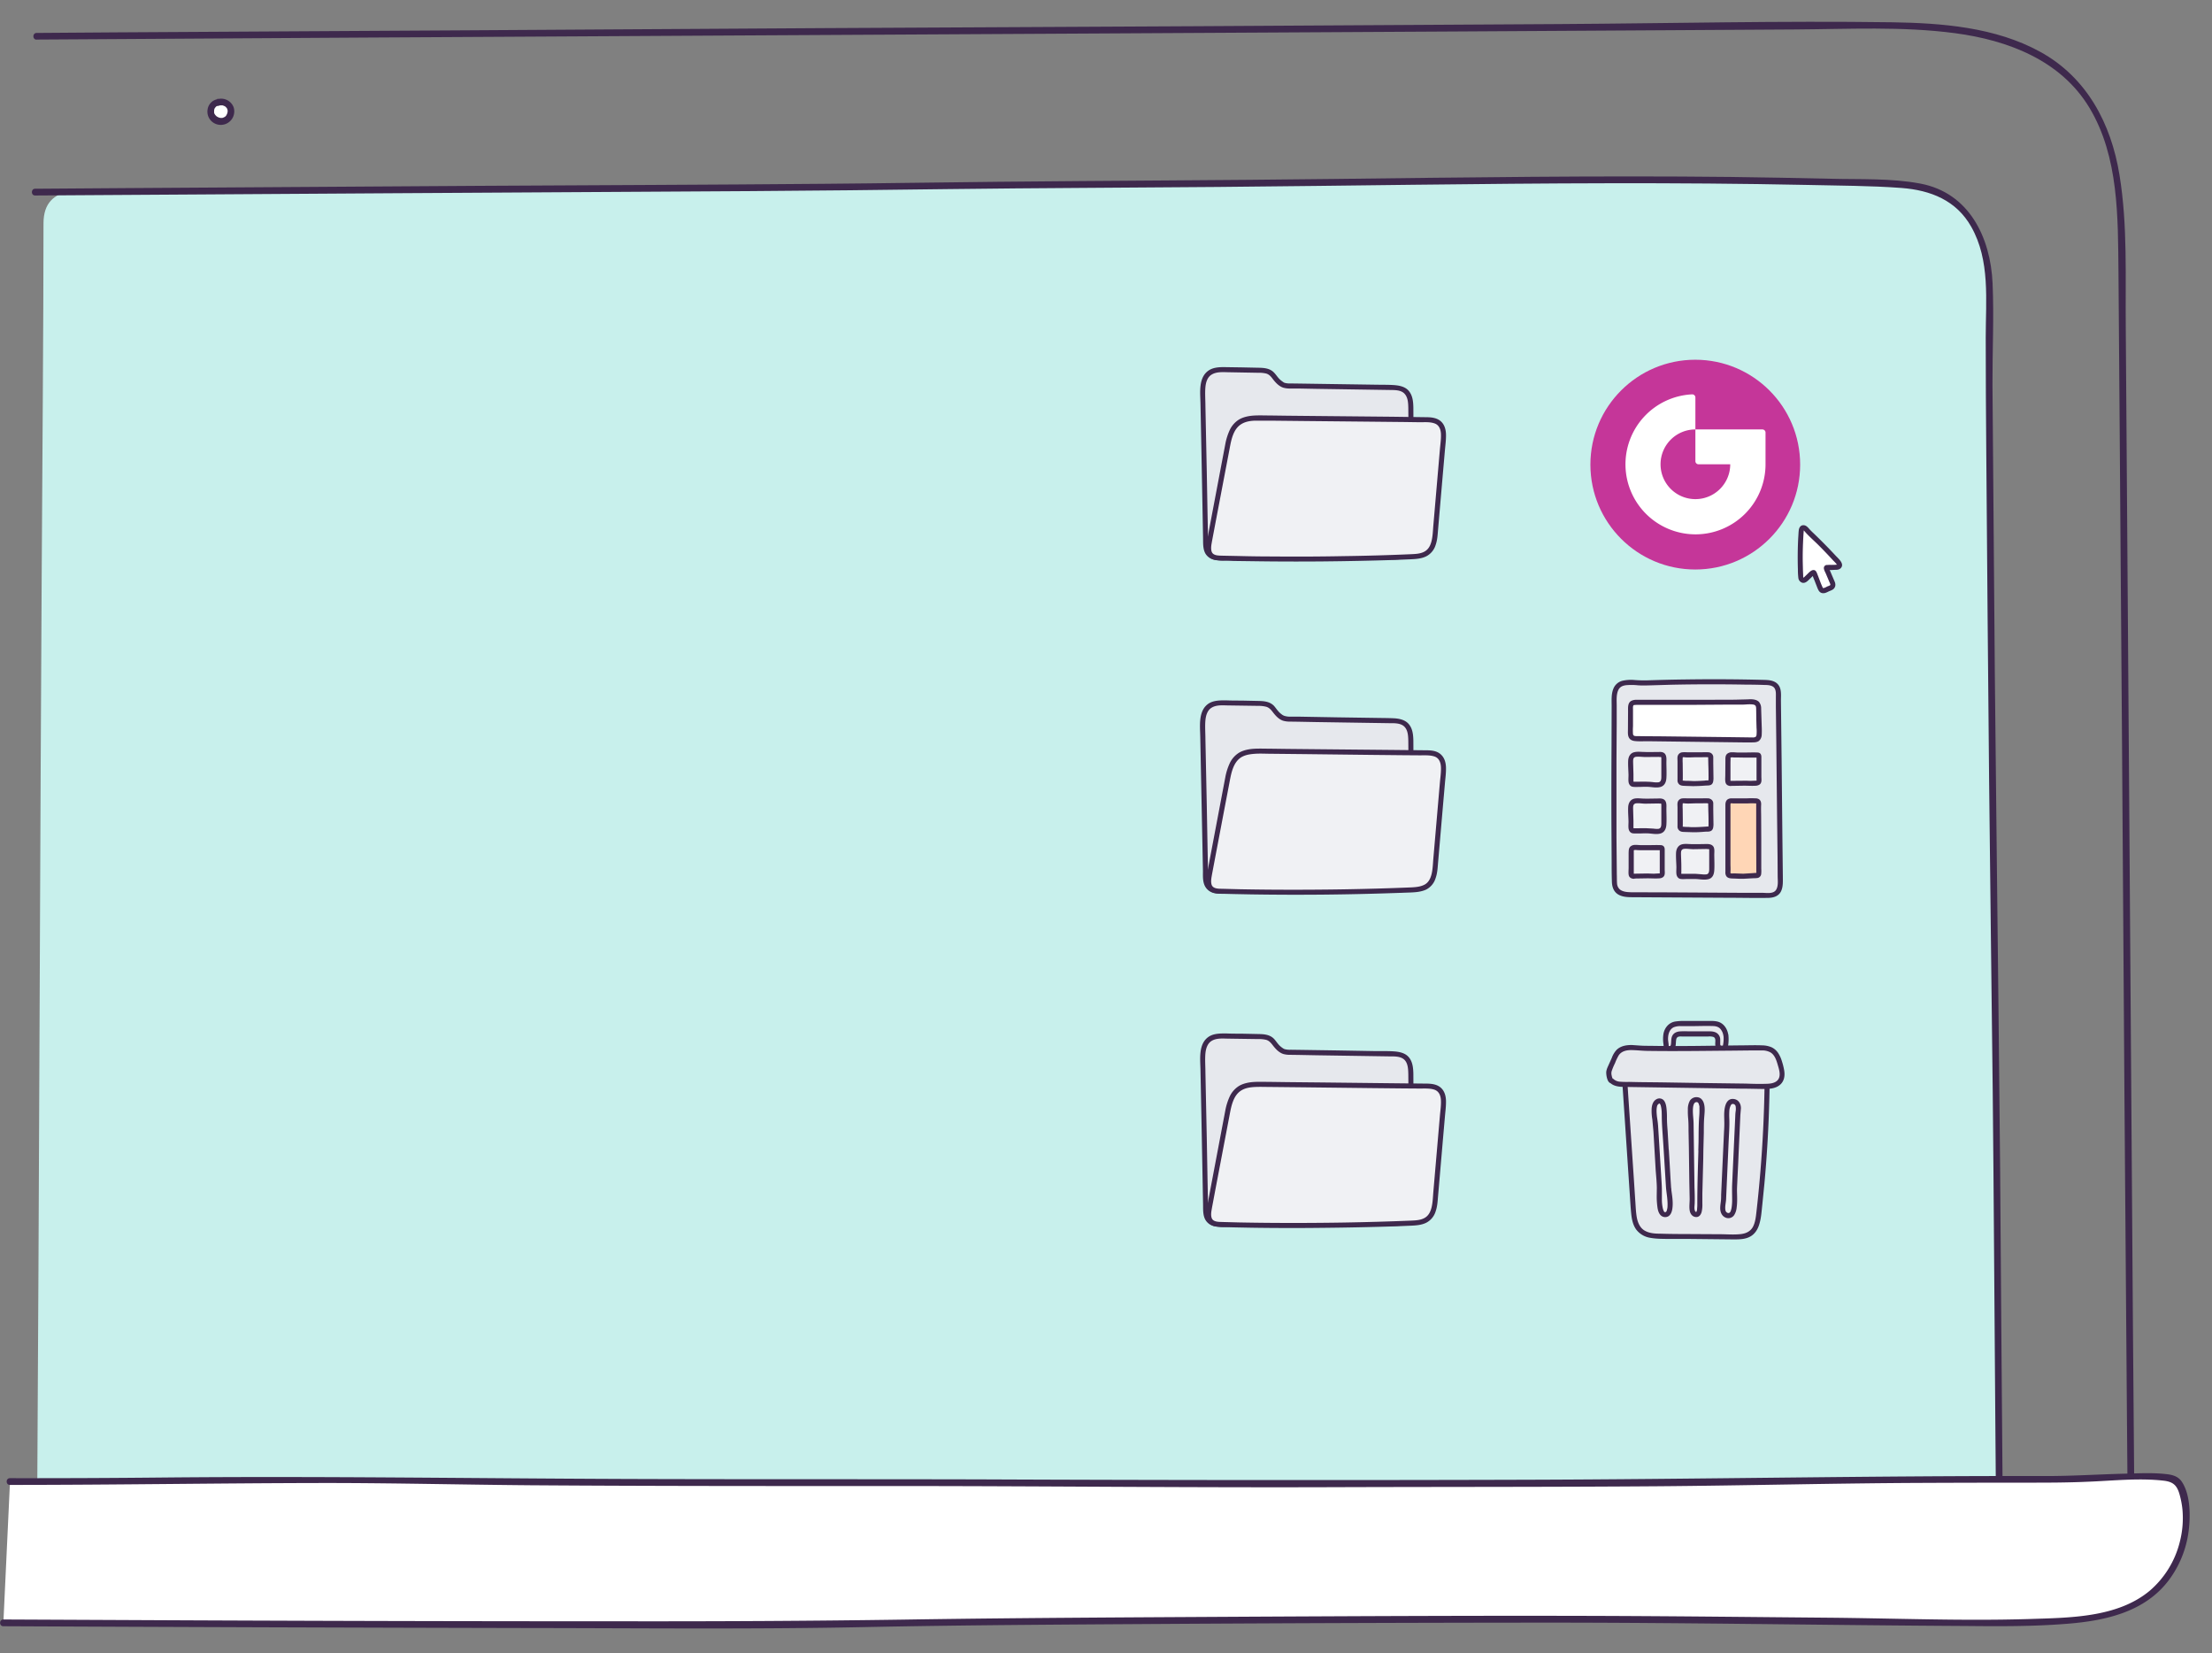 <svg id="Layer_1" data-name="Layer 1" xmlns="http://www.w3.org/2000/svg" viewBox="0 0 1967.9 1470.5"><rect x="0" y="0" width="1967.9" height="1470.5" fill="#808080" stroke="none"/><defs><style>.cls-2{fill:#3e294d}.cls-3{fill:#e6e8ed}.cls-4{fill:#fff}.cls-5{fill:#f0f1f4}</style></defs><path d="M136.5 1413.1c-31 0-66.2-1.7-86.3-25.4-16.4-19.3-17-47-17-72.3 1.4-211.6 2.6-593.2 3.9-804.8.5-89.9 1.6-222 1.6-311.9 0-37 38.6-29.6 72.5-29.6 54.7 0 109.4.3 164.1 0l339.9-1.8c235.4-1.2 180.8-2.4 416.1-3.6 215-1.2 430.8-7.7 645.7-.2 18.5.6 37.7 1.7 53.9 10.7 29.8 16.6 39.9 55 39 89-.9 31.9.3 156.3.6 187.3l1.9 216.3 3.9 432.7c.2 32.6 2 248.8 2 281.3.2 32.6-11.7 28.5-48.5 28.6l-278.2.4-378.5.8c-252.4.5-214.8 1-467.2 1.5z" fill="#c8f0ec"/><path class="cls-2" d="M31.3 173.9l315.9-2 320-1.9q88.5-.6 177-1.8c79.7-1 159.4-1.2 239.2-1.9 116.3-1 232.6-3.1 349-3.3 58.4-.1 116.8.3 175.3 1.5 28 .7 56.1.6 84 2.7 25.9 2 48.7 11 62 34.5 17 30 12.9 65.4 12.9 98.5 0 34.8.2 69.6.5 104.4q1.1 144.6 2.5 289.2c.9 91.7 2.2 183.4 3.2 275 1 97 1.5 193.9 2.3 290.8l.5 63.8c0 3.9 6 3.9 6 0-.9-94.7-1.4-189.4-2.2-284.1-.8-93.2-2-186.4-3-279.6q-1.9-159.7-3-319.5-.5-49.1-.8-98.3c-.1-29.8 1.4-60 .1-89.8-1.8-40.9-20.8-80.6-64.3-88.8-26-4.9-53.7-3.6-80-4.3q-44.2-1-88.4-1.6c-118.1-1.3-236.2.4-354.3 1.8-99.2 1.2-198.5 1.5-297.8 2.5-51.5.5-103 1.4-154.7 1.8-102 .9-204 1.2-306 1.8l-312 2-84 .6c-3.8 0-3.8 6 0 6z"/><path class="cls-2" d="M32.6 35.2l295.1-1.8 318.6-1.8 327.3-1.8q161-.8 321.8-1.8l301.6-1.8c47.2-.3 95.3-2.9 142.2 3.3s94.3 24 119.8 66.6c26 43.4 25.2 97.2 25.7 146.1l1 129.4q1.2 147 2.2 294.2l2.1 307.6 2.2 283 .5 61.6c0 3.8 6 3.8 6 0q-1.2-137-2.1-274l-2.2-309.9-2.2-303.2-1-138c-.5-45.6 1.8-92.2-5.6-137.3-7.4-45.6-29-86.7-70.5-109.5-40-22-87.6-25.6-132.2-26.3-98.5-1.4-197.2 1-295.6 1.6l-322.1 1.9L734.7 25 409.2 27l-306.9 1.8-69.7.5c-3.9 0-3.9 6 0 6z"/><path class="cls-3" d="M1569.7 607q-35.6-.9-71.2-.4-18.2.3-36.4 1c-6.6.2-19.2-2.9-23.6 3.7-2.3 3.5-2.4 7.9-2.4 12l-.1 26.7c-.2 44.2-.4 88.4.2 132.6 0 2.8.2 5.9 1.7 8.3 2.8 4.5 9 5 14.2 5l119.3.6c3.2 0 6.6 0 9-2 3.3-2.7 3.5-7.4 3.5-11.6l-1.7-164.7c0-2.6-.1-5.3-1.6-7.4-2.4-3.3-7-3.7-10.9-3.8z"/><path class="cls-2" d="M1569.7 604.8q-34.7-.9-69.5-.4-17.3.2-34.6.8c-3.8.1-7.5 0-11.4-.3a34.5 34.5 0 00-10.9.7 11.7 11.7 0 00-8.1 7.4c-1.8 4.6-1.4 10-1.4 14.8l-.1 34.7q-.2 34.6-.1 69.3l.2 34.6c0 5.7 0 11.3.2 17 0 4.8 1.2 9.5 5.5 12.2 3.6 2.2 8.1 2.5 12.3 2.5l17.3.1 34.4.2 35 .2c11.3 0 22.8.3 34.2.1 4.6 0 9.3-1.2 11.6-5.5 2.2-4.2 1.8-9.2 1.8-13.8l-.4-35-.7-69.3-.4-34.7-.2-17.2c0-4.9.8-11-3-14.8-3-3.1-7.6-3.5-11.7-3.6-2.9-.1-2.9 4.4 0 4.5 3.3 0 8.1.2 9.5 3.8.9 2.2.7 4.6.7 6.9v8.5l.4 33.6.7 66.9.4 33.7.1 16.7c0 3.8.8 9-1.6 12.4s-8 2.5-11.6 2.4h-17l-33.3-.2-33.7-.2-33.2-.1c-3.3-.1-7.4-.3-10.1-2.6a7.7 7.7 0 01-2.4-5.2c-.2-2.6-.1-5.2-.2-7.8l-.3-33.4v-67.3l.2-33.3v-16.5c0-4.4-.5-9.6 1.4-13.7 1.4-3 3.9-4 7-4.4a55.5 55.5 0 0110.5.1c4.1.3 8.3.1 12.4 0l17-.5q33.3-.7 66.7-.1 8.2 0 16.4.3c3 0 3-4.4 0-4.5z"/><path class="cls-4" d="M1563.2 626c-2.6-2.7-10-1.4-13.3-1.4h-17.1l-32.6.2H1456c-4.4 0-5.3 1-5.4 5.7v21a6.3 6.3 0 00.9 4c1.1 1.5 3.2 1.6 5 1.6l102.6 1.2c1.5 0 3 0 4.3-1 1.6-1.2 1.7-3.6 1.7-5.7l-.6-21c0-1.6-.1-3.5-1.3-4.7z"/><path class="cls-2" d="M1564.8 624.3c-2.5-2.4-6.5-2.4-9.8-2.2l-11.7.3-31.7.1h-56a9.4 9.4 0 00-4.4 1c-3.2 1.8-2.8 6-2.8 9.2l-.1 16c0 2.4-.3 5.1.8 7.3s3.3 3 5.5 3.2c2.4.3 5 .2 7.3.2h8l64.3.8 16 .2h8.2c2.2 0 4.5 0 6.4-1.3a7.5 7.5 0 002.5-5.6 71 71 0 000-7.4l-.5-15.8a9 9 0 00-2-6c-1.9-2.2-5 1-3.2 3.2 1 1.1.7 3.6.8 5l.1 7.5.2 7.5a37.2 37.2 0 010 6.2c-.2 1.8-1.2 2.2-3 2.3l-7.1-.1-15-.2-59.5-.7-14.7-.1-7.3-.1c-1.5 0-3 0-3.3-1.8a50.5 50.5 0 010-7v-7.6-7.5a21 21 0 010-2.3l.2-.7.1-.3c0-.2-.1.3 0 0s-.2 0 .2-.2-.4.2 0 0a.9.9 0 01.2-.2h.3a2.6 2.6 0 01.8-.1c2.2-.2 4.5-.1 6.7-.1h44.5l29.6-.2h14.4c3 0 5.9-.5 8.8-.2a8.6 8.6 0 011.9.3 2.9 2.9 0 011 .6c2.2 2 5.4-1.1 3.3-3.2z"/><path class="cls-5" d="M1476.3 671.1c-5 0-10 .2-14.9.1-2.8 0-7.9-1-9.7 1.9-1 1.6-1 3.6-1 5.5l.2 8.8.1 4.3a28.3 28.3 0 000 4 2.3 2.3 0 001.2 1.8 3.4 3.4 0 001.5.2h9.6a85.1 85.1 0 019.2.4c2 .2 4.3.2 5.8-1 1.8-1.6 2-4.2 2-6.6l-.1-15.5a3.2 3.2 0 00-4-3.9z"/><path class="cls-2" d="M1476.3 668.9c-4.5 0-9 .2-13.4 0-3 0-6-.5-8.9.2-3.7.8-5.3 4-5.5 7.5-.2 4.2.2 8.5.3 12.7 0 2-.2 4 0 6s1.3 4 3.4 4.5c2 .4 4.3.2 6.4.2 2.1 0 4.3-.2 6.5-.1 3.9 0 8 1.2 11.9.2s5.3-4.4 5.5-8c.3-4.6 0-9.3 0-14 0-2 .3-4.6-.7-6.6-1-2.2-3.3-2.7-5.5-2.6-2.9 0-2.9 4.5 0 4.5a10.5 10.5 0 011.1 0c.2 0 .6.3.4 0 .2.3.2.9.2 1.2V690.5c0 2.2 0 5-2.6 5.4a19.4 19.4 0 01-4.3-.1c-1.8-.2-3.6-.4-5.4-.4-3.5-.2-7 0-10.6 0h-1.8a4.8 4.8 0 01-.1-1.5v-5.2l-.3-10.6c0-1.2-.1-3 .7-4a3 3 0 012-.9c2.6-.3 5.5.2 8.2.2l12.4-.1c3 0 3-4.5.1-4.4z"/><path class="cls-5" d="M1519 753c-5 .1-10 .3-15 .2-2.8-.1-7.9-1-9.7 1.8-1 1.6-1 3.7-1 5.6l.2 8.8.2 4.3a27 27 0 000 4 2.3 2.3 0 001.2 1.7 3.4 3.4 0 001.4.2h9.7a82.6 82.6 0 019.1.5c2 .1 4.3.2 5.9-1.1 1.8-1.5 1.9-4.2 1.9-6.5l-.1-15.5a4.3 4.3 0 00-.8-3.1 4.2 4.2 0 00-3-.8z"/><path class="cls-2" d="M1519 750.8c-4.5 0-9 .2-13.5.1-3 0-6-.5-8.8.1-3.7.8-5.4 4-5.6 7.5-.2 4.2.2 8.6.3 12.8 0 2-.2 4 0 6s1.3 4 3.4 4.5c2 .4 4.4.1 6.4.1h6.5c3.9 0 8 1.1 12 .2s5.2-4.4 5.4-8c.3-4.6 0-9.3 0-14 0-2.1.4-4.7-.6-6.7-1.1-2-3.4-2.6-5.6-2.6-2.9 0-2.9 4.5 0 4.5a8.4 8.4 0 011.1 0c.2 0 .6.3.4.1.3.3.2.8.2 1.1v16c0 2.1 0 5-2.6 5.3a19.4 19.4 0 01-4.3-.1l-5.3-.4h-12.6a4.8 4.8 0 010-1.5v-5.1c0-3.6-.2-7-.3-10.6 0-1.3-.1-3 .7-4a3 3 0 012-1c2.7-.3 5.5.3 8.2.3l12.4-.2c3 0 3-4.4.1-4.4z"/><path class="cls-5" d="M1476.3 712.5c-5 0-10 .2-14.9.1-2.8 0-7.9-1-9.7 1.9-1 1.6-1 3.6-1 5.6l.2 8.7.1 4.3a28.5 28.5 0 000 4 2.3 2.3 0 001.2 1.8 3.4 3.4 0 001.5.1c3.2 0 6.4.2 9.6 0a82.6 82.6 0 019.2.5c2 .2 4.3.2 5.8-1 1.8-1.6 2-4.2 2-6.6l-.1-15.5a3.2 3.2 0 00-4-3.9z"/><path class="cls-2" d="M1476.3 710.3c-4.5 0-9 .2-13.4.1-3 0-6-.6-8.9 0-3.7.9-5.3 4-5.5 7.6-.2 4.2.2 8.5.3 12.7 0 2-.2 4 0 6s1.3 4 3.4 4.5c2 .4 4.3.1 6.4.2 2.1 0 4.3-.2 6.5-.1 3.9 0 8 1.2 11.9.2s5.3-4.4 5.5-8c.3-4.6 0-9.3 0-14 0-2 .3-4.6-.7-6.6-1-2.1-3.3-2.7-5.5-2.6-2.9 0-2.9 4.5 0 4.5a8.4 8.4 0 011.1 0c.2 0 .6.3.4 0 .2.3.2.9.2 1.2V731.9c0 2.2 0 5-2.6 5.4a19.4 19.4 0 01-4.3-.2l-5.4-.3c-3.5-.2-7 0-10.6 0h-1.8a4.8 4.8 0 01-.1-1.5v-5.1l-.3-10.6c0-1.3-.1-3 .7-4a3 3 0 012-1c2.6-.3 5.5.3 8.2.3l12.4-.2c3 0 3-4.5.1-4.5z"/><path class="cls-5" d="M1519.9 671.5a9 9 0 00-1.4-.1h-19c-1.5 0-3.3-.6-4.4.9a4.2 4.2 0 00-.5 2.5v17.4c0 1.4-.4 3.1 1 4a5.3 5.3 0 002.6.6c3.6 0 7.3.4 10.9.3s7-.5 10.6-.7a2.8 2.8 0 001.4-.3 3 3 0 00.9-2.5l-.1-11.9-.2-5.8c0-1.2.5-3.2-.7-4a3 3 0 00-1.1-.4z"/><path class="cls-2" d="M1519.9 669.2a52.2 52.2 0 00-5.8 0H1502c-1.7 0-3.4-.2-5 0a4.7 4.7 0 00-4 2.3c-1 1.7-.6 3.8-.6 5.7v16.6a4.7 4.7 0 002.1 4.4c1.6.9 3.5.8 5.2.9l6.2.2c3.8 0 7.7-.2 11.5-.5 1.8-.1 4 .1 5.4-1.1s1.5-3.3 1.6-5.1l-.2-13.8v-5.4a4.3 4.3 0 00-3.6-4.1c-2.8-.6-4 3.8-1.2 4.3.5.1.5.2.3-.2a.8.8 0 010 .3 14.2 14.2 0 000 1.6l.1 4.7q.2 5 .2 10.1a39.5 39.5 0 01-.1 4.2c0 .4-.2-.2.1-.1a2.7 2.7 0 00-.6 0c-1 0-2 0-2.9.2-3.2.2-6.4.4-9.6.4l-4.7-.2a34.4 34.4 0 01-4.7-.2 1.3 1.3 0 01-.6-.1c-2-1.9.2.2.2.1a4.1 4.1 0 010-1.3v-4.8l-.1-9.6a35.5 35.5 0 010-4.6l.1-.5a3.4 3.4 0 011.4 0c3.4.4 7 0 10.5 0h5.3a52.2 52.2 0 015.7 0 2.3 2.3 0 002.3-2.2 2.3 2.3 0 00-2.4-2.2z"/><path d="M1562.5 712.5a9 9 0 00-1.4 0h-19c-1.5 0-3.3-.7-4.4.8a4.2 4.2 0 00-.5 2.5v58.8c0 1.4-.4 3.1 1 4a5.3 5.3 0 002.6.6c3.6 0 7.3.4 10.9.2l10.6-.6a2.7 2.7 0 001.4-.3 2.9 2.9 0 00.9-2.5v-19.3l-.3-39.8c0-1.2.5-3.2-.7-4a3 3 0 00-1.1-.4z" fill="#ffd6b6"/><path class="cls-2" d="M1562.5 710.2a79.7 79.7 0 00-9 0H1541a6.3 6.3 0 00-3.3.5c-2.2 1-2.7 3.2-2.7 5.4v59.5a6.3 6.3 0 00.6 3.4c1.4 2.6 4.6 2.4 7.2 2.5 2.8.1 5.7.3 8.5.2l9-.5a16.2 16.2 0 003.8-.3 4.1 4.1 0 002.7-3.2 26.1 26.1 0 00.1-4.9V767v-21.4l-.1-18.7c0-3.7-.2-7.5 0-11.2.1-2.6-.8-4.8-3.6-5.4s-4 3.7-1.2 4.3l.4.1c-.4-.2 0-.4 0 0v26.8l.1 28.9v4.7a7.8 7.8 0 010 1.7c0-.3.2 0 0-.3a5.7 5.7 0 00-1 0l-2.5.2-8.1.5-8.1-.3c-.9 0-2.5.3-3.3-.2 0 0 0 .3 0 0v-1.4c.2-2.2 0-4.5 0-6.7V765v-33.1-13.6c0-.7-.1-3.5.2-3.6.6-.3 1.7 0 2.3 0h12.5a73.8 73.8 0 018.1 0 2.3 2.3 0 002.3-2.2 2.3 2.3 0 00-2.3-2.3z"/><path class="cls-5" d="M1519.9 712.5a9 9 0 00-1.4 0h-19c-1.5 0-3.3-.7-4.4.8a4.2 4.2 0 00-.5 2.5v17.4c0 1.4-.4 3.1 1 4a5.3 5.3 0 002.6.6c3.6 0 7.3.4 10.9.3s7-.5 10.6-.7a2.8 2.8 0 001.4-.3 3 3 0 00.9-2.5l-.1-11.9-.2-5.8c0-1.2.5-3.2-.7-4a3 3 0 00-1.1-.4z"/><path class="cls-2" d="M1519.9 710.2a52.2 52.2 0 00-5.8 0H1502c-1.7 0-3.4-.2-5 0a4.7 4.7 0 00-4 2.3c-1 1.7-.6 3.9-.6 5.7v16.6a4.7 4.7 0 002.1 4.4c1.6 1 3.5.8 5.2.9l6.2.2c3.8.1 7.7-.2 11.5-.5 1.8 0 4 .1 5.4-1.1s1.5-3.3 1.6-5.1l-.2-13.8v-5.4a4.3 4.3 0 00-3.6-4c-2.8-.7-4 3.7-1.2 4.3.5 0 .5.1.3-.3a.8.8 0 010 .3 14.2 14.2 0 000 1.6l.1 4.7q.2 5 .2 10.1a39.5 39.5 0 01-.1 4.3c0 .3-.2-.3.1-.2a2.7 2.7 0 00-.6 0l-2.9.2c-3.2.2-6.4.4-9.6.4-1.5 0-3.1 0-4.7-.2a34.4 34.4 0 01-4.7-.2 1.3 1.3 0 01-.6-.1c-2-1.9.2.2.2.1a4.1 4.1 0 010-1.2v-4.9l-.1-9.6a35.5 35.5 0 010-4.6l.1-.5a3.4 3.4 0 011.4 0c3.4.4 7 0 10.5 0h5.3a52.2 52.2 0 015.7 0 2.3 2.3 0 002.3-2.2 2.3 2.3 0 00-2.4-2.2z"/><path class="cls-5" d="M1539.4 696.9l13.2-.2 4.1.1 5-.2a4.9 4.9 0 002-.4c1-.5 1-1.4 1-2.3v-21.1a1.2 1.2 0 00-.3-1 1.2 1.2 0 00-.7-.1l-12.2-.1h-6.2a46.5 46.5 0 00-5.6-.1 2.8 2.8 0 00-2.2 1.3 4.2 4.2 0 00-.3 1.9q-.2 9.9-.1 19.7a2 2 0 002.3 2.5z"/><path class="cls-2" d="M1539.4 699.1l12.2-.2c3.7 0 7.3.3 11 0 1.9-.3 3.6-1 4.2-3 .5-1.5.2-3.4.2-5v-12.1-5.5c0-2.2-1-3.8-3.3-3.9-3.9-.2-7.8 0-11.7 0h-5.7c-2 0-3.8-.3-5.7-.2a6.1 6.1 0 00-4.2 1.5c-1.5 1.5-1.4 3.5-1.4 5.5l-.1 13.3c0 2-.3 4.4.2 6.5s2.3 3.1 4.4 3.1c2.9 0 2.9-4.5 0-4.5-1.2 0 .6.2 0 .5V694v-3-6.4-6.4l.1-3.4a2.3 2.3 0 010-1c0 .2.3 0 .4 0a6.9 6.9 0 012.4 0h2.8l6.2.1h11.9c.6.1.7 0 .2 0l-.8-.9v20.4a4.2 4.2 0 010 1.2c0-.2.3-.3 0-.2l-5.4.2c-1.8 0-3.7-.2-5.6-.1l-12.2.1c-3 .1-3 4.6-.1 4.6z"/><path class="cls-5" d="M1453.4 779.3l13.2-.2 4.1.2 5-.2a5 5 0 002-.4c1-.5 1-1.4 1-2.4v-21.1a.9.9 0 00-1-1.1h-18.4a44.6 44.6 0 00-5.6-.2 2.8 2.8 0 00-2.1 1.3 4.2 4.2 0 00-.4 2v19.6a2.6 2.6 0 00.6 2.2 2.6 2.6 0 001.6.3z"/><path class="cls-2" d="M1453.4 781.5l12.2-.2c3.7 0 7.3.3 11 0 1.8-.2 3.6-1 4.2-2.9.5-1.6.2-3.4.2-5v-12.2-5.5c0-2.2-1-3.7-3.3-3.9-3.9-.2-7.8 0-11.7 0h-5.8c-1.9 0-3.8-.3-5.6-.2a6.1 6.1 0 00-4.2 1.5c-1.5 1.5-1.4 3.6-1.5 5.5V772c0 2.1-.3 4.5.1 6.5s2.3 3.2 4.5 3.2c2.9 0 2.9-4.5 0-4.5-1.3 0 .5.1 0 .4v-1.2-3-6.4-6.4-3.4a2.3 2.3 0 01.1-1c-.2.3.2 0 .3 0a6.8 6.8 0 012.4 0l2.8.1h18.2c.6 0 .6 0 0 0l-.7-.9V776a4.8 4.8 0 010 1.1c0-.1.3-.2 0-.2l-5.4.3-5.5-.2-12.3.2c-3 0-3 4.5 0 4.4z"/><path class="cls-4" d="M194 91.2c-6.2 1.1-7.8 7.8-5.6 12a9.6 9.6 0 0012.3 4 9.2 9.2 0 003.8-12.1 9 9 0 00-10.5-4"/><path class="cls-2" d="M193.2 88.3a10.8 10.8 0 00-8.5 9 11.7 11.7 0 005.4 12 12 12 0 0017.7-14 11.9 11.9 0 00-14.6-7 3 3 0 101.6 5.7l1.3-.3c.7-.2-.7 0 0 0h1.4c.7 0-.7-.2 0 0 .6 0 1 .2 1.5.4.7.2-.5-.3.1 0l.6.3a6.4 6.4 0 01.6.3c.2.1.7.4 0 0a3.8 3.8 0 011 1l.2.1q.3.4 0 0l.4.6.2.4c.4.6-.2-.6 0 0l.4 1.2c.1.7 0-.7 0 0V99.7q-.1.5 0-.2l-.3 1.2-.2.6c-.2.7.3-.6 0 0l-.6 1.2a1.9 1.9 0 01-.4.5l.1-.1-.2.3-.8.7c-.5.4.5-.3 0 0l-.6.3-.6.3.4-.1a3.1 3.1 0 01-.4.1c-.3.1-1.2.5-1.4.4h.3-1.7l-1.2-.3-.6-.2-.4-.2c.4.2.4.2.1 0l-1-.5-.4-.3c-.6-.4.4.4 0 0l-1-1c-.5-.5.3.6 0 0l-.5-.7-.3-.5a9 9 0 01-.3-.9v-.5c-.2-.6 0 .7 0 .1a9.8 9.8 0 010-1.2v-.5c0-.7-.2.7 0 0a12.3 12.3 0 01.2-1.1l.2-.5c.2-.5-.3.6 0-.1.2-.3.7-.8.7-1l-.2.3.2-.3a4.8 4.8 0 01.5-.5l.4-.4-.2.1.4-.2.5-.2.3-.2c-.4.2-.4.2-.1 0l1.4-.3a3 3 0 002-3.7 3 3 0 00-3.6-2.1z"/><circle cx="1508.2" cy="413.3" r="93.3" fill="#c53699"/><path class="cls-4" d="M1508.3 382v28.3a2.8 2.8 0 002.7 2.7h28.3a31 31 0 11-31-31v-28.4a2.8 2.8 0 00-3-2.8 62.3 62.3 0 1065.4 62.4v-28.4a2.8 2.8 0 00-2.8-2.8z"/><path class="cls-3" d="M1535.5 920.7a30.6 30.6 0 01-.4 9.4c-.2 1.4 0 2-1.5 2.5a4.5 4.5 0 01-3.7-.3c-1.5-1-1.8-3-1.7-4.7s.3-3.7-.6-5.3a5.3 5.3 0 00-3.3-2.3 15.8 15.8 0 00-4-.3h-23.5c-2.2 0-4.7 0-6.2 1.7a6.1 6.1 0 00-1.5 3.4l-.2 3.8a6.9 6.9 0 01-1.2 3.5 3.4 3.4 0 01-3.4 1.4c-2.1-.5-1.8-3.2-2-4.9a27.4 27.4 0 01-.3-7.2c.4-3.6 2-7.3 5.2-9.1 2.8-1.7 6.2-1.8 9.5-1.8l25-.1c2.6 0 5.3 0 7.7 1.1 3.4 1.7 5.4 5.4 6 9.2z"/><path class="cls-2" d="M1533.3 921.3a29 29 0 01-.4 8.2 3.8 3.8 0 00-.1 1.1c0 .3-.3.1 0 0l.1-.1-.9.1a1.4 1.4 0 01-1.1-.3 3 3 0 01-.5-2v-3.7a7 7 0 00-3.6-6c-2.5-1.3-5.3-1.2-8-1.2h-17.2a62.5 62.5 0 00-7.5.1c-2.5.3-4.9 1.3-6.2 3.6s-1 5-1.3 7.5a3.5 3.5 0 01-1.2 2.5 1.4 1.4 0 01-.5.2v.2l-.2-.3a9.8 9.8 0 01-.2-2.1l-.5-3.9c-.2-4.2.7-9.3 5-11.4a15.6 15.6 0 016.6-1h8.5c6.4 0 12.8-.3 19.2-.1 2.6 0 5.1.4 7 2.3a11.5 11.5 0 012.9 6.3 2.3 2.3 0 002.8 1.6 2.3 2.3 0 001.5-2.8c-.9-5.3-4.3-10.2-9.7-11.4-3-.7-6.2-.5-9.2-.5h-19.8a46.5 46.5 0 00-8.6.5c-5.5 1-9.3 5.5-10.3 10.9a29.6 29.6 0 000 9.2c.2 2 .1 4.4 1.9 5.9 2.3 2 5.7 1 7.5-1.3 2-2.5 1.4-5.5 1.9-8.5a3.2 3.2 0 011.5-2.5 7.2 7.2 0 013.3-.4H1519.8a12.3 12.3 0 014.5.4c2.7 1.1 1.4 4.6 1.7 7 .3 3.1 2.3 5.7 5.7 5.8a6.4 6.4 0 004.2-1.3 4.6 4.6 0 001.4-3.1 36.7 36.7 0 00.3-10.6 2.3 2.3 0 00-2.8-1.6 2.3 2.3 0 00-1.5 2.7z"/><path class="cls-3" d="M1445.7 966l7.4 109.4c.5 6.9 1.2 14.5 6.3 19.2s12.6 5 19.5 5.1l63.2.5c5.4 0 11.3 0 15.6-3.4 5-3.9 6.2-11 7-17.3a1151 1151 0 007.4-112.4"/><path class="cls-2" d="M1443.5 966l5.1 76.6 1.3 19.4c.4 5.8.7 11.7 1.3 17.6.5 5 1.5 10.1 4.5 14.2a19.5 19.5 0 0012.5 7.3c5.5 1 11.1.9 16.6 1h19l38.3.4c5.2 0 10.7 0 15.3-2.7 4.3-2.5 6.8-7 8-11.7 1.5-5.2 1.8-10.8 2.4-16.2l1.9-19q3.5-38.1 4.4-76.4l.2-9.4c0-2.9-4.4-2.9-4.5 0q-.6 37.1-3.6 74.1-1.5 18.5-3.6 36.9c-.5 4.4-1 9.2-3.1 13.2-2.3 4.2-6.3 6-11 6.5-5.5.6-11.3.2-16.9.1l-18.6-.1c-12.2-.1-24.3 0-36.4-.4-4.6 0-9.4-.4-13.4-2.7s-6-6.7-6.9-11.1c-1-5.1-1.1-10.5-1.5-15.7l-1.2-18.4-5-74.3-.6-9.2c-.2-2.9-4.7-2.9-4.5 0z"/><path class="cls-5" d="M1482.3 1023.2l2 33c.3 4.3 4.8 25.3-3.6 24.2-6-.7-4.3-20.1-4.5-24.7l-1.8-29.7-1.6-25c-.3-4.7-3.5-18.3 1.8-21.1 7.2-3.9 6 13.7 6.1 16.7z"/><path class="cls-2" d="M1480.1 1023.2l2 32.3c.3 4.8 1.2 8.8 1.4 13.9a36.2 36.2 0 010 3.8 10.7 10.7 0 01-.5 3l-.2.8c-.1.4 0 0 0 0l-.1.3-.4.5c0 .1 0 0 .1 0l-.3.2c0 .1-.3.3 0 0s-.2.2-.3.2c-.2.2.4 0 .1 0 0 0-.7.1-.4 0h-.5-.1c.4.2 0 0-.2 0s-.2-.3.2 0a1.1 1.1 0 01-.3-.2l-.1-.2-.4-.6-.1-.3a12.5 12.5 0 01-.6-1.7 35.3 35.3 0 01-.9-8v-8.1c0-3.2-.2-6.3-.4-9.5l-2-32.3-1-16c-.2-2.8-.6-5.3-1-8-.3-2.9-.6-6.2 0-8.8a3.8 3.8 0 011.4-2.5l.4-.2s.4-.2 0 0l.3-.1.3-.1h-.1.3-.2-.2a2.5 2.5 0 00.3 0c.1 0 0 .1-.1 0l.2.2.2.2c-.4-.4-.2-.2-.1 0l.4.6c.2.4 0-.3 0 .3.2.2.3.5.3.7a15.4 15.4 0 01.4 1.8 29.7 29.7 0 01.4 3.3l.1 3.7c0 7.6.7 15.3 1.2 23l.5 7.8c.1 2.8 4.6 2.9 4.5 0l-1-17.2c-.3-3.8-.6-7.6-.6-11.4a70.5 70.5 0 00-.3-7.6c-.2-2.5-.6-5.3-2-7.5a5.2 5.2 0 00-7-1.7c-3 1.6-4 4.9-4.3 8a43.6 43.6 0 00.6 10l1 11 2 34.5c.4 5 .9 10.1 1 15.2l-.1 7.5a69.1 69.1 0 00.6 9.6c.3 2.5 1 5.4 2.8 7.3a5.7 5.7 0 007 1c2-1.2 3-3.8 3.4-6.1 1-5.7 0-11.5-.8-17.2a2.2 2.2 0 000-.3v-.6l-.2-1.2-.5-7.7-1-17.3-.5-8.4c-.3-2.8-4.8-2.8-4.6 0z"/><path class="cls-5" d="M1513.2 1023l-1 44.7c-.1 2.5 1.1 15-4.6 12.3-3.4-1.6-2.1-7.7-2.2-10.7l-.2-15-.5-29.6-.4-26.5c0-4.5-2.7-18.6 4-19.9 8.2-1.6 5.6 13.3 5.5 17.4z"/><path class="cls-2" d="M1511 1023c-.5 16.4-1 32.7-1 49a32 32 0 01-.2 3.3 2 2 0 010 .4l-.1.8-.2.7-.2.5-.2.4s-.2.2 0 0l-.2.2v-.1h.3c-.4 0 0 .2 0 0 0 0-.6-.2 0 0l-.4-.2c-.6-.2-.6-.3-.8-.8-1-2-.3-5.1-.3-7.5.1-4.4 0-8.9-.2-13.3l-.8-56.3c0-5-1-9.9-.5-14.8a12.3 12.3 0 01.7-3.1c0 .3.2-.3.2-.4a4.8 4.8 0 01.4-.6l.2-.2.3-.2c.1-.1.7-.3.3-.2a5.9 5.9 0 01.6-.2h.8c.4 0-.3 0 0 0a4.4 4.4 0 01.6.2l.2.1c.2.1 0 0-.1 0l.3.2.1.2c.2.1-.2-.4 0 0l.4.5c.2.4 0 0 0 .3a11.9 11.9 0 01.5 1.5l.2.8v2.1a57.8 57.8 0 01-.2 6.7c-.6 7.6-.5 15.4-.6 23l-.2 7c0 3 4.4 3 4.5 0l.4-15.4c0-4.3 0-8.6.3-12.9.3-4.5 1.1-9.6-.5-14-.9-2.3-2.5-4.2-5-4.6a7 7 0 00-7.2 3 15.7 15.7 0 00-1.8 8 68.5 68.5 0 00.3 8.2c.3 3.5.3 7 .3 10.5l.3 15.2.4 30.5.3 15.1c0 3.3-.5 6.8 0 10 .4 3.1 2.5 6.1 6 6 2.6 0 4.1-2.3 4.7-4.7a28.4 28.4 0 00.6-7.3v-9l.8-30.8.1-7.7c0-3-4.4-3-4.5 0z"/><path class="cls-5" d="M1544.4 1027.2l-1.4 30.3c-.2 4.7 1.8 22.3-4.4 23.7a5 5 0 01-5.1-2.3c-1.8-3-.4-8-.3-11.2l.6-13.7 1.3-28.1 1.2-25c.2-4.6-1.7-18.8 3.6-20.8a4.9 4.9 0 015.5 1.6c1.7 2.2.8 5.6.7 8.2l-.6 12.2z"/><path class="cls-2" d="M1542.2 1027.2l-1.2 26.3c-.2 4.7 0 9.3 0 14a42.6 42.6 0 01-.5 6.8 16.5 16.5 0 01-.8 3c-.1.3.1-.3 0 0l-.1.3-.3.5a3.8 3.8 0 01-.3.4c.3-.4-.2.1-.3.2-.3.3.3-.1 0 .1l-.4.2c.3-.1-.1 0-.2 0a2.8 2.8 0 01-.9 0 3.1 3.1 0 01-2.2-2.7c-.5-3 .4-6.2.6-9.2l2.3-52c.3-6.5.8-13 .6-19.4a63.9 63.9 0 010-7.5 11.8 11.8 0 011.6-5.5c-.3.4.7-.6.2-.3l.4-.2.7-.2a2.6 2.6 0 012.7 2 14.4 14.4 0 010 4.7c-.3 2-.3 4-.4 6l-1.2 26-.3 6.5c-.1 2.9 4.4 2.9 4.5 0l1.3-28.5.3-6.8.5-5.9c.1-4-2-7.9-6.4-8.4-6.6-.8-8.1 6.7-8.4 11.6-.2 2.7 0 5.4 0 8 .1 3 0 5.9-.2 8.8l-2.6 56.8c0 2 0 4.2-.3 6.3-.2 1.7-.5 3.5-.5 5.2-.1 3.8 1.3 7.5 5 8.9a6.2 6.2 0 007.5-2.5 15 15 0 002.1-6.4c.7-5 .4-10 .3-15 0-3.6.3-7.2.4-10.7l.7-14.2.3-7.2c0-3-4.4-2.9-4.5 0z"/><path class="cls-3" d="M1434 961.5c-2 0-3-6.5-2.7-7.7.4-3.3 2.8-7.2 4-10.3s2.5-6.3 5-8.4c5.6-5 14.9-2.8 21.7-2.7 25 .6 50.2.2 75.3 0l27.2-.3c4 0 8.3 0 11.8 2.1 4.7 2.9 6.4 8.7 7.8 14 1.2 4.3 2.2 9.1 0 13-3 4.9-9.9 5.4-15.6 5.3l-123.5-1.9c-4 0-8.3-.3-11-3z"/><path class="cls-2" d="M1434 959.3l.7.2c-.2-.1-.2-.1 0 0s.2.5 0 0l-.2-.4a12.4 12.4 0 01-.7-2.5 7.6 7.6 0 010-3.7 53.6 53.6 0 013-7.2 48.3 48.3 0 013.2-6.8c2.4-3.7 6.5-4.7 10.7-4.8 4.8 0 9.5.6 14.3.7 25 .4 50.2 0 75.3-.2l18.5-.2h8.9a15.3 15.3 0 017.1 1.6c4 2.2 5.5 6.9 6.7 11s3.2 9.8.2 13.6c-2.5 3.1-7.3 3.5-11 3.5-5.9.2-11.8 0-17.7-.2l-37.8-.5-37.7-.6-19-.2-9.3-.2a80.2 80.2 0 01-8.2-.2 9.4 9.4 0 01-5.5-2.3c-2.1-2-5.3 1.2-3.2 3.2 4.2 4 10.3 3.7 15.7 3.8l20 .3 40.5.6 40 .6c6.8 0 13.5.2 20.3.3 4.6 0 9.8-.2 13.7-2.9 4.9-3.3 5.7-8.8 4.7-14.2a58.8 58.8 0 00-2-7.8 27.4 27.4 0 00-3.2-7 14.7 14.7 0 00-5.7-5.1 21.5 21.5 0 00-8.4-1.8c-6.5-.3-13 0-19.5 0-26.8.3-53.6.9-80.4.4-3 0-5.8 0-8.7-.2l-7.2-.5c-5-.1-10.2.7-13.9 4.3a21 21 0 00-4.3 7.2l-3.3 7.3c-.9 2-1.8 4.2-1.6 6.4a19.5 19.5 0 001 5.3c.7 1.9 1.7 3.5 3.9 3.7a2.3 2.3 0 000-4.5z"/><path class="cls-3" d="M1252 493c-5.3 3.7-15 2-21 2.2l-25 .3-61 .4h-45.6c-12.2 0-26.5 4.3-26.9-11.8l-2.6-132.8c-.1-7 .2-14.9 5.6-19.2 4.1-3.3 9.8-3.3 15-3.2l29.5.5c3.4 0 7 .2 9.9 2s4.3 5.2 6.7 7.5c4.4 4 5.5 4.3 11.5 4.4l89.1 1.4c4.8.1 10 .4 13.4 3.6 4 3.6 4.4 9.7 4.4 15.1l1 117.8c0 4.4-.4 9.4-4 11.8z"/><path class="cls-2" d="M1251 491c-3.6 2.5-8.5 2.3-12.7 2.2-5.3-.2-10.5-.2-15.8-.1l-32 .3q-31.7.3-63.4.3h-19.3c-4.8 0-9.7 0-14.5.2a57.5 57.5 0 01-10.5 0h-.9c-.3-.2-.7-.2-1-.3l-1-.3a3.6 3.6 0 01-.9-.4 8.3 8.3 0 01-.7-.5l-.5-.3c-.3-.2.4.4-.1 0a5.8 5.8 0 01-1.3-1.5 10.3 10.3 0 01-1.4-4.4 86 86 0 01-.3-9l-.4-19.3-.7-38.7-.8-38.4-.4-19.5c0-5.6-.5-11.4 0-17 .4-4.2 1.7-8.7 5.4-11 4.1-2.6 9.4-2.3 14-2.2l27.5.5a27.3 27.3 0 017.2.7c2.4.7 4 2.4 5.5 4.4 2.5 3.3 5.6 6.9 9.8 8.2a21 21 0 005.9.7h7.4l15.7.3 65.3 1c4.4.1 10-.2 13.3 3.2s3.4 8.6 3.5 13l.3 38.5.6 77.1c0 3.7.8 9.8-2.7 12.4a2.3 2.3 0 00-.8 3 2.3 2.3 0 003 .8c4.4-3.1 5-8.4 5-13.3l-.2-19.9-.3-39.9-.3-40-.1-19.3c-.1-5.1-.6-10.6-4-14.7s-9-5-14.1-5.3-10.4-.2-15.6-.3l-34.1-.5-33.7-.5-7.7-.1a17.2 17.2 0 01-5.5-.6 9.6 9.6 0 01-1.6-1 23.4 23.4 0 01-2.5-2c-1.9-1.8-3.2-4-5-5.9-3.9-4.2-9.3-4.4-14.7-4.5l-14.2-.3-13.7-.2c-5.2-.1-11-.1-15.5 2.8-9.5 6.2-7.7 19.7-7.5 29.3l.8 40 1.5 79.6c.1 4.7-.3 10 2.2 14.3a12 12 0 008.1 5.4 41.6 41.6 0 0011 .4c4.6-.2 9.2-.3 13.9-.3q34.8.2 69.5 0l30-.3 19-.3h8.8l7 .2c4.6 0 9.6-.1 13.5-2.8 2.3-1.5 0-5.4-2.3-3.8z"/><path class="cls-5" d="M1255 495.3a2575 2575 0 01-169.3 1.2 17.4 17.4 0 01-6.1-1c-5.8-2.4-4.4-9.8-3.5-14.8l15.7-82.5c1.5-8.2 3.6-17.3 10.4-22.2 5.7-4 13.3-4.2 20.3-4l145.4 1.5c4.4 0 9.4.2 12.7 3.3 4 3.7 3.8 10 3.3 15.5l-7 81.6c-.6 6.2-1.4 13-6 17.1-4.2 3.7-10.3 4.1-15.9 4.3z"/><path class="cls-2" d="M1255 493q-29.8 1.3-59.7 1.7-31.2.6-62.4.3-15.4 0-30.7-.4l-15-.3c-3.3-.1-8.2 0-9.3-3.8-.9-3-.1-6.3.4-9.3l3.1-16.4 6.3-33.1 6.3-33c1.4-7.6 3.2-16.8 10-21.2 3.8-2.5 8.4-3.2 12.8-3.3h13.7l28.8.3 60.4.6 29.4.3 14.2.2c4.2 0 8.8-.4 12.8 1 4 1.3 5.5 5 5.8 8.8.3 4.8-.5 9.7-.9 14.5l-2.9 33.6-2.9 33.6c-.4 4.7-.5 9.5-1.6 14.1-1 4-2.7 7.5-6.4 9.5s-8 2.1-12.2 2.3c-2.8.1-2.9 4.6 0 4.5 4.7-.2 9.5-.5 13.8-2.6a16.8 16.8 0 008.4-10.1c1.6-4.5 1.8-9.3 2.2-14l1.5-17.5 3-34.8 1.5-17.2c.4-5 1.2-10.3 1-15.4-.2-4.5-1.6-9-5.4-11.8s-8.8-3-13.3-3l-29.1-.4-62.5-.6-30.7-.3-14.8-.2c-4.6 0-9.4-.2-14 0s-9.7 1-14 3.4a21.9 21.9 0 00-8.6 9.6 52.4 52.4 0 00-3.9 12.4l-3.1 16.3-13 68.7c-.7 3.5-1.4 7.2-.6 10.8.9 4.4 4.4 6.8 8.6 7.5a57.2 57.2 0 007.7.4l8 .3 15.4.2q32.2.5 64.3.2 31.6-.3 63.2-1.3l14.5-.6c2.8 0 2.8-4.5-.1-4.4z"/><path class="cls-3" d="M1252 789.4c-5.3 3.7-15 2.1-21 2.2l-25 .3-61 .4h-45.6c-12.2 0-26.5 4.3-26.9-11.8l-2.6-132.8c-.1-7 .2-15 5.6-19.2 4.1-3.3 9.8-3.3 15-3.2l29.5.5c3.4 0 7 .2 9.9 2s4.3 5.2 6.7 7.4c4.4 4 5.5 4.4 11.5 4.5l89.1 1.4c4.8.1 10 .4 13.4 3.5 4 3.7 4.4 9.8 4.4 15.2l1 117.8c0 4.3-.4 9.3-4 11.8z"/><path class="cls-2" d="M1251 787.5c-3.6 2.4-8.5 2.2-12.7 2h-15.8l-32 .3q-31.7.3-63.4.3h-19.3c-4.8 0-9.7-.1-14.5.2a58.5 58.5 0 01-10.5 0l-.9-.1a9.8 9.8 0 01-2-.6 3.3 3.3 0 01-.9-.4l-.7-.4-.5-.3-.1-.1a6 6 0 01-1.3-1.5 10.3 10.3 0 01-1.4-4.3 85.9 85.9 0 01-.3-9.1l-.4-19.2-.7-38.7-.8-38.5-.4-19.4c0-5.7-.5-11.4 0-17 .4-4.2 1.7-8.8 5.4-11.1 4.1-2.6 9.4-2.2 14-2.1l27.5.4a27.7 27.7 0 017.2.8c2.4.7 4 2.4 5.5 4.3 2.5 3.3 5.6 7 9.8 8.2a21 21 0 005.9.7l7.4.1 15.7.3 65.3 1c4.4 0 10-.2 13.3 3.1s3.4 8.6 3.5 13l.3 38.5.6 77.2c0 3.7.8 9.8-2.7 12.3a2.3 2.3 0 00-.8 3 2.3 2.3 0 003 .9c4.4-3.1 5-8.4 5-13.4l-.2-19.8-.3-40-.3-39.9-.1-19.4c-.1-5-.6-10.5-4-14.6s-9-5.1-14.1-5.3-10.4-.2-15.6-.3l-34.1-.5-33.7-.6h-7.7a17.5 17.5 0 01-5.5-.7 9.4 9.4 0 01-1.7-.8 24.7 24.7 0 01-2.5-2c-2-1.9-3.3-4-5-6-4-4.2-9.4-4.4-14.8-4.5l-14.2-.3c-4.5 0-9 0-13.6-.2-5.2 0-11-.1-15.6 2.8-9.4 6.2-7.7 19.7-7.5 29.4l.8 39.9 1.6 79.6c0 4.7-.4 10 2.2 14.3a12.1 12.1 0 008 5.5 42 42 0 0011 .3c4.6-.2 9.3-.3 14-.3q34.7.2 69.5 0l30-.3 19-.2c3 0 5.9-.2 8.8-.1l7 .2c4.5.1 9.6-.1 13.5-2.7 2.4-1.7.2-5.6-2.2-4z"/><path class="cls-5" d="M1255 791.7a2582 2582 0 01-169.3 1.1 17.4 17.4 0 01-6.1-1c-5.8-2.4-4.4-9.8-3.5-14.8l15.7-82.4c1.5-8.3 3.6-17.4 10.4-22.3 5.7-4 13.3-4.1 20.3-4l145.4 1.5c4.4 0 9.4.2 12.7 3.3 4 3.8 3.8 10 3.3 15.5l-7 81.7c-.6 6.1-1.4 13-6 17-4.2 3.7-10.3 4.2-15.9 4.4z"/><path class="cls-2" d="M1255 789.4q-29.8 1.2-59.7 1.7-31.2.5-62.4.3-15.4-.1-30.7-.4l-15-.4c-3.3 0-8.2 0-9.3-3.7-.9-3-.1-6.3.4-9.3l3.1-16.4 6.3-33.2 6.3-33c1.4-7.5 3.2-16.7 10-21.2 3.8-2.4 8.4-3 12.8-3.3s9.1 0 13.7 0l28.8.3 60.4.7 29.4.3 14.2.1c4.2 0 8.8-.3 12.8 1s5.5 5 5.8 8.9c.3 4.8-.5 9.7-.9 14.4l-2.9 33.6-2.9 33.6c-.4 4.7-.5 9.6-1.6 14.2-1 3.9-2.7 7.5-6.4 9.4s-8 2.2-12.2 2.4c-2.8 0-2.9 4.6 0 4.5 4.7-.2 9.5-.6 13.8-2.6a16.8 16.8 0 008.4-10.2c1.6-4.4 1.8-9.3 2.2-14l1.5-17.4 3-34.9 1.5-17.1c.4-5.1 1.2-10.3 1-15.4-.2-4.6-1.6-9-5.4-11.9s-8.8-3-13.3-3l-29.1-.3-62.5-.6-30.7-.3-14.8-.2c-4.6 0-9.4-.2-14 0s-9.7 1-14 3.4a21.9 21.9 0 00-8.6 9.6 52.5 52.5 0 00-3.9 12.4l-3.1 16.3-13 68.7c-.7 3.5-1.4 7.2-.6 10.8.9 4.4 4.4 6.8 8.6 7.5a57.2 57.2 0 007.7.4l8 .2 15.4.3q32.2.5 64.3.2 31.6-.3 63.2-1.4l14.5-.5c2.8 0 2.8-4.6-.1-4.5z"/><path class="cls-3" d="M1252 1085.8c-5.3 3.7-15 2-21 2.2l-25 .3-61 .4h-45.6c-12.2-.1-26.5 4.2-26.9-11.9L1070 944c-.1-7 .2-14.9 5.6-19.2 4.1-3.3 9.8-3.3 15-3.2l29.5.5c3.4 0 7 .2 9.9 2.1s4.3 5.1 6.7 7.4c4.4 4 5.5 4.3 11.5 4.4l89.1 1.5c4.8 0 10 .3 13.4 3.5 4 3.6 4.4 9.7 4.4 15.1l1 117.8c0 4.4-.4 9.4-4 11.9z"/><path class="cls-2" d="M1251 1083.8c-3.6 2.5-8.5 2.3-12.7 2.1-5.3-.1-10.5-.2-15.8 0l-32 .3-63.4.2h-19.3c-4.8 0-9.7 0-14.5.2a57.5 57.5 0 01-10.5 0h-.9l-1-.3-1-.3a4 4 0 01-.9-.4l-.7-.4-.5-.3c-.3-.3.4.3-.1-.2a5.8 5.8 0 01-1.3-1.4 10.3 10.3 0 01-1.4-4.4 86.2 86.2 0 01-.3-9l-.4-19.3-.7-38.7-.8-38.4-.4-19.5c0-5.6-.5-11.3 0-17 .4-4.1 1.7-8.7 5.4-11 4.1-2.6 9.4-2.2 14-2.1l27.5.4a27.7 27.7 0 017.2.7c2.4.7 4 2.5 5.5 4.4 2.5 3.3 5.6 6.9 9.8 8.2a21.3 21.3 0 005.9.7l7.4.1 15.7.3 65.3 1c4.4 0 10-.2 13.3 3s3.4 8.7 3.5 13l.3 38.6.6 77.1c0 3.7.8 9.8-2.7 12.4a2.3 2.3 0 00-.8 3 2.3 2.3 0 003 .9c4.4-3.2 5-8.4 5-13.4l-.2-19.8-.3-40-.3-40-.1-19.3c-.1-5.1-.6-10.6-4-14.7s-9-5-14.1-5.3-10.4-.2-15.6-.2l-34.1-.6-33.7-.5-7.7-.1a17.8 17.8 0 01-5.5-.6 9.6 9.6 0 01-1.6-.9 22.3 22.3 0 01-2.5-2c-1.9-1.8-3.2-4-5-6-3.9-4.2-9.3-4.4-14.7-4.5l-14.2-.3c-4.6 0-9.1 0-13.7-.2-5.2 0-11-.1-15.5 2.8-9.5 6.2-7.7 19.7-7.5 29.4l.8 40 1.5 79.5c.1 4.8-.3 10 2.2 14.3a12 12 0 008.1 5.5 41.6 41.6 0 0011 .4c4.6-.3 9.2-.3 13.9-.3l69.5-.1 30-.3q9.6 0 19-.2c3 0 6-.2 8.8-.1l7 .2c4.6.1 9.6-.1 13.5-2.7 2.3-1.6 0-5.5-2.3-3.9z"/><path class="cls-5" d="M1255 1088a2582 2582 0 01-169.3 1.2 17.6 17.6 0 01-6.1-1c-5.8-2.4-4.4-9.8-3.5-14.8l15.7-82.4c1.5-8.3 3.6-17.4 10.4-22.3 5.7-4 13.3-4.1 20.3-4l145.4 1.5c4.4 0 9.4.2 12.7 3.3 4 3.8 3.8 10 3.3 15.5l-7 81.7c-.6 6.1-1.4 13-6 17-4.2 3.7-10.3 4.1-15.9 4.4z"/><path class="cls-2" d="M1255 1085.8q-29.8 1.2-59.7 1.7-31.2.5-62.4.3-15.4-.1-30.7-.4l-15-.4c-3.3-.1-8.2 0-9.3-3.8-.9-2.9-.1-6.2.4-9.2l3.1-16.5 6.3-33.1 6.3-33c1.4-7.5 3.2-16.8 10-21.2 3.8-2.5 8.4-3.1 12.8-3.3s9.1 0 13.7 0l28.8.3 60.4.7 29.4.3 14.2.1c4.2 0 8.8-.3 12.8 1 4 1.4 5.5 5 5.8 9 .3 4.7-.5 9.6-.9 14.4l-2.9 33.6-2.9 33.6c-.4 4.7-.5 9.5-1.6 14.1-1 4-2.7 7.5-6.4 9.5s-8 2.1-12.2 2.3c-2.8.1-2.9 4.6 0 4.5 4.7-.2 9.5-.5 13.8-2.6a16.8 16.8 0 008.4-10.1c1.6-4.5 1.8-9.3 2.2-14l1.5-17.4 3-34.9 1.5-17.2c.4-5 1.2-10.3 1-15.4-.2-4.5-1.6-9-5.4-11.8s-8.8-3-13.3-3l-29.1-.3-62.5-.7-30.7-.3-14.8-.2c-4.6 0-9.4-.2-14 0s-9.7 1-14 3.4a22 22 0 00-8.6 9.6 52.7 52.7 0 00-3.9 12.4l-3.1 16.3-13 68.7c-.7 3.6-1.4 7.3-.6 10.9.9 4.3 4.4 6.8 8.6 7.4a57.2 57.2 0 007.7.5l8 .2 15.4.3q32.2.5 64.3.1 31.6-.3 63.2-1.3l14.5-.6c2.8-.1 2.8-4.6-.1-4.5z"/><path class="cls-4" d="M1625.2 504.8a.5.5 0 00-.2.1c-.3.3-.2.8 0 1.2l5.1 12a4.4 4.4 0 01.5 2.5 3 3 0 01-1 1.6 5 5 0 01-1.9 1 14.3 14.3 0 00-2 .9 12.5 12.5 0 01-3 1.3 2.8 2.8 0 01-2-.4 3.8 3.8 0 01-1-1.4 47.3 47.3 0 01-2-4.6l-3.3-8.6c-.1-.5-.4-1-.9-1a1.3 1.3 0 00-1 .4q-2.3 1.9-4.4 4c-1.1 1-2.7 2.9-4.4 2.3-1.3-.4-1.6-2.1-1.7-3.6a303.6 303.6 0 01.5-40.3 3.3 3.3 0 01.7-2.2c1.5-1.4 3.1 0 4 1.1a101.6 101.6 0 007.4 7.5l7 6.8q7 7 13.6 14.4c1 1 1.9 2.5 1.2 3.7-.6.9-1.8 1-2.8 1l-7.9.3a2 2 0 00-.5 0z"/><path class="cls-2" d="M1624 502.9c-2.8 1.7-.7 5 .3 7.2l3.3 7.8c.3.7 1 2 .7 2.5-.6.7-2.1 1-2.9 1.4a11.9 11.9 0 01-3 1.3.8.8 0 01-.5 0 5.5 5.5 0 01-.9-1.7c-1.1-2.4-2-5-3-7.6l-1.4-3.6c-.5-1.2-1-2.5-2.3-3-2.6-.8-5 2.2-6.6 3.7l-2.3 2.2a5.3 5.3 0 01-1 .8c-.2.1 0 0 .2.2-.5-.4-.4-1.6-.4-2l-.2-4.5-.2-8.3q-.1-8.7.3-17.3a292.8 292.8 0 01.6-10.1l.2-.5s-.4.5-.4.3l.5.4 1.3 1.5c3.6 4 7.7 7.5 11.5 11.3q6.7 6.7 13.1 13.7a38.7 38.7 0 013 3.2c0 .2.7 1.4.4.5 0-.4.5 0 0 0a3.4 3.4 0 00-.5 0c-1.6.2-3.2.2-4.7.2a24.2 24.2 0 00-4.5.2c-2.8.6-1.7 5 1.2 4.4h2.8l3.7-.2c1.8 0 4 0 5.4-1.6 3.5-3.8-2.2-8.4-4.6-11q-9.4-10.1-19.4-19.7c-1.6-1.5-3.2-3-4.6-4.7-1.3-1.4-2.8-2.8-4.8-2.7-2.4 0-3.7 2.1-4 4.3s-.3 4.4-.5 6.6c-.5 9.5-.6 19-.3 28.5a61.5 61.5 0 00.4 7.5 5 5 0 003.6 4.3c2.2.5 4.1-1 5.6-2.5l2.4-2.3a14.7 14.7 0 012.8-2.3l-1.2.4-1-.6a9.2 9.2 0 011 2.4l1.3 3.2 2.5 6.4c.8 1.9 1.7 3.8 3.8 4.4s4-.3 5.8-1.2 3.8-1.3 5.1-2.8c1.5-1.8 1.5-3.8.7-5.9l-2.7-6.3-1.3-3.1c-.4-.8-1.3-2.2-1.2-3l-.3 1.2.1-.2-.8.8.2-.1c2.5-1.6.3-5.5-2.3-4z"/><path class="cls-4" d="M3 1443.6c300.6 1.5 689.7 2.5 766 .8a44276 44276 0 01682.7-3.8l188.3 1.5c38 .3 132 2.4 170 .9 32.4-1.4 72.8-2.5 100.1-22.3a87.4 87.4 0 0030.6-96.3 16.6 16.6 0 00-3.5-6.5c-3.2-3.2-8-3.6-12.6-3.8-35.5-1.5-70.7 2.1-106.1 2-36.1-.2-128 0-164.2.4-70.4.7-140.7 2.8-211 2.8q-89.4-.1-178.7.4c-117.9.5-235.8 1-353.6-.4-56.6-.7-404.6.4-520.7-2.1-111.6-2.5-222.1.7-334 .7H8.9"/><path class="cls-2" d="M3 1446.6q232.2 1.1 464.2 1.6c100 .1 200.3 1.2 300.3-.8 92.1-1.9 184.3-2.3 276.4-2.9q166.7-1 333.4-1.1c124.4 0 248.8 2.3 373.2 3 29.5.3 59.2.4 88.7-2 33.9-2.7 69.2-10.4 90.6-39.2a92.3 92.3 0 0017.3-43.2c1.7-13.1 1.7-32.2-5.9-43.7-3.2-5-8.3-6.4-13.9-7-12-1.4-24.7-.7-36.9-.4-24 .6-48 2.2-72 2.1-154.2-.3-308.4 2.9-462.7 3.3q-239.5.7-479-.3c-106.9-.3-213.8 0-320.7-.4-136.4-.5-272.8-2.6-409.3-1.3q-69 .7-137.9.6c-3.8 0-3.8 6 0 6 94 0 187.8-1.6 281.6-1.7 60.3 0 120.6 1.5 180.8 2 112.5.8 224.9.7 337.3.7 127.7.1 255.3 1.5 383 1 94.1-.3 188.3-.1 282.4-.8 79.1-.6 158.2-2.7 237.4-3q46-.2 92.2-.2c17.6 0 35.2 0 52.9-.8 22.3-.8 45.9-3.5 68.2-1 9.2 1 12.4 4.5 14.7 13.2a77.4 77.4 0 012.3 12.4 84.7 84.7 0 01-2.3 28.7 83.8 83.8 0 01-27 43.8c-29 24-71.7 23.8-107.3 25-60 1.8-120.3-.7-180.4-1.2-69-.6-137.9-1.4-206.9-1.6-101.3-.3-202.6.2-304 .7-103.1.6-206.3 1-309.4 2.6-81.8 1.2-163.5 1.6-245.3 1.5q-222.7 0-445.3-1.1L3 1440.6c-3.9 0-3.9 6 0 6z"/></svg>